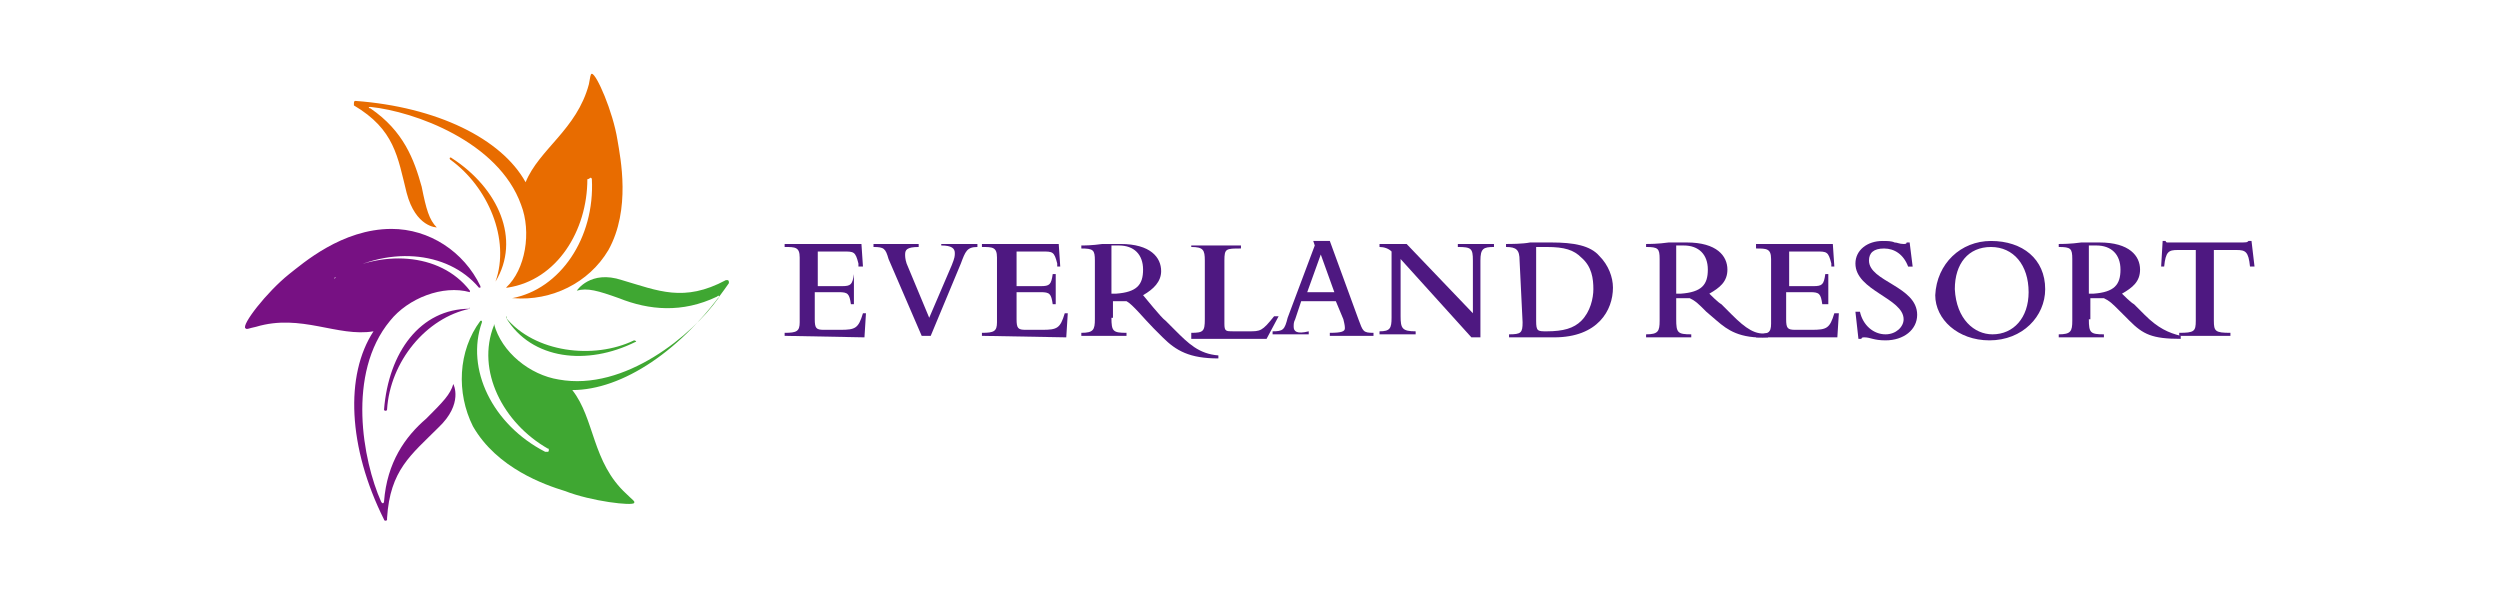 <?xml version="1.0" encoding="utf-8"?>
<!-- Generator: Adobe Illustrator 25.2.0, SVG Export Plug-In . SVG Version: 6.00 Build 0)  -->
<svg version="1.1" id="레이어_1" xmlns="http://www.w3.org/2000/svg" xmlns:xlink="http://www.w3.org/1999/xlink" x="0px"
	 y="0px" viewBox="0 0 166 39.5" style="enable-background:new 0 0 166 39.5;" xml:space="preserve">
<style type="text/css">
	.st0{fill:#4E1881;}
	.st1{fill:#E86C00;}
	.st2{fill:#771183;}
	.st3{fill:#3FA732;}
</style>
<g>
	<g>
		<g>
			<path class="st0" d="M111.3,19.5c0.1,0,0.2,0,0.3,0c1.4-0.1,1.8-0.6,1.8-1.6s-0.6-1.6-1.6-1.6c-0.1,0-0.3,0-0.5,0v3.2H111.3z
				 M111.3,21.2c0,0.9,0.1,1,1,1v0.2h-3v-0.2c0.8,0,0.9-0.2,0.9-0.9v-4.1c0-0.7-0.1-0.8-0.9-0.8v-0.2c0.2,0,0.8,0,1.5-0.1
				c0.6,0,1,0,1.2,0c2,0,2.7,0.9,2.7,1.8c0,0.8-0.5,1.2-1.2,1.6c0.1,0.1,0.6,0.6,0.8,0.7l0.7,0.7c0.9,0.9,1.6,1.4,2.4,1.2v0.3
				c-1.9,0.1-2.7-0.5-3.4-1.1l-0.7-0.6c-0.6-0.6-0.7-0.7-1.1-0.9c-0.3,0-0.7,0-0.9,0v1.4H111.3z"/>
			<path class="st0" d="M116.6,22.4v-0.2c0.8,0,1-0.1,1-0.7v-4.3c0-0.7-0.3-0.7-1-0.7v-0.3h5.1l0.1,1.5h-0.2v-0.2
				c-0.2-0.8-0.3-0.8-1-0.8h-1.8V19h1.6c0.6,0,0.7-0.1,0.8-0.8h0.2v2H121c-0.1-0.7-0.2-0.8-0.8-0.8h-1.6v1.8c0,0.6,0.1,0.7,0.6,0.7
				h1.1c1,0,1.2-0.1,1.5-1.1h0.3l-0.1,1.6L116.6,22.4L116.6,22.4z"/>
			<path class="st0" d="M123.2,20.7h0.3c0.2,0.9,0.9,1.5,1.7,1.5c0.7,0,1.2-0.5,1.2-1c0-1.4-3.2-1.9-3.2-3.7c0-0.9,0.8-1.5,1.8-1.5
				c0.3,0,0.6,0,0.8,0.1c0.2,0,0.3,0.1,0.6,0.1c0.1,0,0.2,0,0.2-0.1h0.2l0.2,1.6h-0.3c-0.3-0.8-0.9-1.2-1.6-1.2c-0.7,0-1,0.3-1,0.8
				c0,1.4,3.2,1.7,3.2,3.6c0,1-0.9,1.7-2.1,1.7c-0.8,0-1-0.2-1.4-0.2c-0.1,0-0.2,0-0.2,0.1h-0.2L123.2,20.7L123.2,20.7z"/>
			<path class="st0" d="M132.3,22.2c1.4,0,2.4-1.1,2.4-2.8c0-1.8-1-3-2.5-3s-2.4,1.1-2.4,2.8C129.9,21.2,131.1,22.2,132.3,22.2
				L132.3,22.2z M132.2,16c2.1,0,3.6,1.2,3.6,3.2c0,1.8-1.5,3.4-3.7,3.4c-2.1,0-3.6-1.4-3.6-3C128.6,17.5,130.2,16,132.2,16
				L132.2,16z"/>
			<path class="st0" d="M138.7,19.5c0.1,0,0.2,0,0.3,0c1.4-0.1,1.8-0.6,1.8-1.6s-0.6-1.6-1.6-1.6c-0.1,0-0.3,0-0.5,0v3.2H138.7z
				 M138.7,21.2c0,0.9,0.1,1,1,1v0.2h-3v-0.2c0.8,0,0.9-0.2,0.9-0.9v-4.1c0-0.7-0.1-0.8-0.9-0.8v-0.2c0.2,0,0.8,0,1.5-0.1
				c0.6,0,1,0,1.2,0c2,0,2.7,0.9,2.7,1.8c0,0.8-0.5,1.2-1.2,1.6c0.1,0.1,0.6,0.6,0.8,0.7l0.7,0.7c0.9,0.9,1.6,1.2,2.4,1.4v0.2
				c-1.9,0-2.5-0.3-3.4-1.2l-0.6-0.6c-0.6-0.6-0.7-0.7-1.1-0.9c-0.3,0-0.7,0-0.9,0V21.2L138.7,21.2z"/>
			<path class="st0" d="M143.6,16h0.2c0,0.1,0.1,0.1,0.1,0.1c0.1,0,0.2,0,0.5,0h4.2c0.6,0,0.6,0,0.7-0.1h0.2l0.2,1.7h-0.3
				c-0.1-1-0.3-1.1-0.9-1.1H147v4.7c0,0.7,0.1,0.8,1.1,0.8v0.2h-3.4v-0.2c1,0,1.1-0.1,1.1-0.8v-4.7h-1.2c-0.6,0-0.8,0.1-0.9,1.1
				h-0.2L143.6,16L143.6,16z"/>
		</g>
		<g>
			<path class="st0" d="M52.1,22.3v-0.2c0.8,0,1-0.1,1-0.7v-4.3c0-0.7-0.3-0.7-1-0.7v-0.2h5.1l0.1,1.5H57v-0.2
				c-0.2-0.8-0.3-0.8-1-0.8h-1.7v2.3h1.6c0.6,0,0.7-0.1,0.8-0.8l0,0v2h-0.2c-0.1-0.7-0.2-0.8-0.8-0.8h-1.6v1.8
				c0,0.6,0.1,0.7,0.6,0.7h1.1c1,0,1.2-0.1,1.5-1.1h0.2l-0.1,1.6L52.1,22.3L52.1,22.3z"/>
			<path class="st0" d="M59,17.2c-0.2-0.7-0.3-0.8-1-0.8v-0.2h3v0.2c-0.8,0-0.9,0.2-0.9,0.5c0,0.1,0,0.3,0.1,0.6l1.5,3.6l1.5-3.5
				c0.2-0.5,0.2-0.6,0.2-0.8c0-0.3-0.2-0.5-0.9-0.5v-0.1h2.4v0.2c-0.7,0-0.8,0.3-1.1,1.1l-2,4.8h-0.6L59,17.2L59,17.2z"/>
			<path class="st0" d="M65.2,22.3v-0.2c0.8,0,1-0.1,1-0.7v-4.3c0-0.7-0.3-0.7-1-0.7v-0.2h5.1l0.1,1.5h-0.2v-0.2
				c-0.2-0.8-0.3-0.8-1-0.8h-1.7v2.3h1.6c0.6,0,0.7-0.1,0.8-0.8h0.2v2h-0.2c-0.1-0.7-0.2-0.8-0.8-0.8h-1.6v1.8
				c0,0.6,0.1,0.7,0.6,0.7h1.1c1,0,1.2-0.1,1.5-1.1h0.2l-0.1,1.6L65.2,22.3L65.2,22.3z"/>
			<path class="st0" d="M73.8,19.5c0.1,0,0.2,0,0.3,0c1.4-0.1,1.8-0.6,1.8-1.6s-0.6-1.6-1.6-1.6c-0.1,0-0.3,0-0.5,0v3.2H73.8z
				 M73.8,21.1c0,0.9,0.1,1,1,1v0.2h-3v-0.2c0.8,0,0.9-0.2,0.9-0.9v-3.9c0-0.7-0.1-0.8-0.9-0.8v-0.2c0.2,0,0.7,0,1.4-0.1
				c0.6,0,1,0,1.2,0c2,0,2.7,0.9,2.7,1.8c0,0.7-0.5,1.2-1.2,1.6c0.1,0.1,1.2,1.5,1.5,1.7l0.6,0.6c0.9,0.9,1.6,1.6,2.9,1.7v0.2
				c-1.9,0-2.8-0.5-3.7-1.4l-0.6-0.6c-0.6-0.6-1.4-1.6-1.8-1.8c-0.3,0-0.7,0-0.9,0V21.1L73.8,21.1z"/>
			<path class="st0" d="M79.1,22.3v-0.2c0.8,0,0.9-0.1,0.9-0.9v-3.9c0-0.7-0.1-0.9-0.9-0.9v-0.1h3.3v0.2c-1,0-1.1,0-1.1,0.8v4.2
				c0,0.5,0.1,0.5,0.6,0.5h1c0.8,0,0.9,0,1.7-1h0.3l-0.8,1.5H79.1L79.1,22.3z"/>
			<path class="st0" d="M88.6,19.4l-0.9-2.5l-0.9,2.5H88.6L88.6,19.4z M84.5,22c0.7,0,0.8-0.1,1-0.9l1.8-4.8L87.2,16h1.1l1.9,5.2
				c0.3,0.8,0.3,0.9,1,0.9v0.2h-2.9v-0.2c0.8,0,1-0.1,1-0.3c0-0.1,0-0.2-0.1-0.6l-0.5-1.2h-2.3L86,21.2c-0.1,0.2-0.1,0.3-0.1,0.5
				c0,0.3,0.2,0.5,1,0.3v0.2h-2.4L84.5,22L84.5,22z"/>
			<path class="st0" d="M93,17.2v3.8c0,0.8,0.1,1,1,1v0.2h-2.4v-0.2c0.7,0,0.8-0.2,0.8-0.9v-4.4c-0.2-0.2-0.5-0.3-0.8-0.3v-0.2h1.8
				l4.4,4.6v-3.5c0-0.8-0.1-0.9-1-0.9v-0.2h2.4v0.2c-0.7,0-0.9,0.1-0.9,0.9v5.1h-0.6L93,17.2L93,17.2z"/>
			<path class="st0" d="M102,21.3c0,0.7,0.1,0.7,0.7,0.7c1.1,0,1.8-0.2,2.3-0.7c0.6-0.6,0.8-1.5,0.8-2.1c0-0.7-0.1-1.5-0.8-2.1
				c-0.5-0.5-1.1-0.7-2.3-0.7c-0.1,0-0.5,0-0.7,0V21.3L102,21.3z M100.9,17.3c0-0.7-0.2-0.9-0.9-0.9v-0.2c0.3,0,1.1,0,1.6-0.1
				c0.6,0,1,0,1.4,0c1.5,0,2.6,0.2,3.2,0.9c0.6,0.6,0.9,1.4,0.9,2.1c0,1.5-1,3.3-3.9,3.3h-3v-0.2c0.8,0,0.9-0.1,0.9-0.8L100.9,17.3
				L100.9,17.3z"/>
		</g>
	</g>
	<g>
		<path class="st1" d="M39.2,11.8c0.1,0,0.1,0.1,0.1,0.1c0.2,3.9-2.1,7.3-5.3,7.9l0,0h0.1c2.5,0.2,5-1,6.3-3.2
			c1.5-2.7,0.8-6.1,0.6-7.3c-0.3-1.9-1.4-4.4-1.7-4.4c-0.1,0-0.1,0.2-0.2,0.7c-0.8,3-3.3,4.3-4.2,6.5C33.3,9.2,29,7.1,23.6,6.7
			c-0.1,0-0.1,0.1-0.1,0.2c0,0,0,0,0,0.1c2.7,1.6,2.9,3.4,3.5,5.8c0.6,2.3,2,2.3,2,2.3c-0.5-0.5-0.7-1.2-1-2.7
			c-0.5-1.8-1.2-3.7-3.4-5.2c-0.1,0-0.2-0.1,0-0.1c2.9,0.3,8.5,2.3,10,6.5c0.7,1.8,0.3,4.3-1,5.5l0,0h0.1c3.3-0.5,5.3-3.8,5.3-7.2
			C39.1,11.9,39.2,11.8,39.2,11.8L39.2,11.8z M32.9,18.7L32.9,18.7c1-2.8-0.5-6.3-3-8.1c-0.1-0.1,0-0.2,0.1-0.1
			C33.1,12.5,34.6,15.9,32.9,18.7C33,18.7,33,18.7,32.9,18.7L32.9,18.7z"/>
		<path class="st2" d="M22.2,18.5c0,0,0-0.1,0.1-0.1c3.3-2.1,7.4-1.8,9.5,0.7c0,0,0,0,0.1,0v-0.1c-1.1-2.3-3.4-3.8-5.9-3.8
			c-3.3,0-5.9,2.3-6.8,3c-1.5,1.2-3.2,3.4-2.9,3.6c0.1,0.1,0.2,0,0.7-0.1c3-0.9,5.4,0.7,7.8,0.3c-1.9,2.9-1.7,7.7,0.7,12.5
			c0,0.1,0.2,0.1,0.2,0c0,0,0,0,0-0.1c0.2-3.2,1.6-4.2,3.4-6c1.7-1.6,1-2.9,1-2.9c-0.2,0.7-0.7,1.2-1.8,2.3
			c-1.4,1.2-2.6,2.9-2.8,5.5c0,0.1-0.1,0.2-0.2,0c-1.2-2.7-2.3-8.5,0.6-12c1.2-1.5,3.5-2.4,5.3-1.9l0,0v-0.1c-2-2.6-6-2.7-8.9-1
			C22.3,18.5,22.2,18.5,22.2,18.5L22.2,18.5z M31.2,20.5C31.3,20.5,31.2,20.5,31.2,20.5c-2.9,0.6-5.3,3.5-5.5,6.7
			c0,0.1-0.2,0.1-0.2,0C25.8,23.4,27.9,20.5,31.2,20.5C31.1,20.4,31.2,20.4,31.2,20.5L31.2,20.5z"/>
		<path class="st3" d="M36.4,30c0,0-0.1,0-0.2,0c-3.5-1.8-5.3-5.5-4.2-8.6c0,0,0,0,0-0.1h-0.1c-1.5,2-1.6,4.8-0.5,7
			c1.6,2.8,4.8,3.9,6.1,4.3c1.8,0.7,4.5,1,4.6,0.8c0.1-0.1-0.1-0.2-0.5-0.6c-2.3-2.1-2.1-5-3.6-6.9c3.3,0,7.3-2.6,10.4-7.1
			c0-0.1,0-0.2-0.1-0.2c0,0,0,0-0.1,0c-2.8,1.5-4.5,0.7-6.9,0c-2.1-0.7-3,0.7-3,0.7c0.7-0.2,1.4,0,2.8,0.5c2,0.8,4.2,1,6.5-0.1
			c0.1-0.1,0.2-0.1,0.1,0.1c-1.7,2.4-6.2,6.2-10.6,5.4c-1.9-0.3-3.8-1.8-4.3-3.7l0,0v0.1c-1.2,3,0.6,6.5,3.6,8.2
			C36.4,29.7,36.5,29.9,36.4,30L36.4,30z M33.6,21.1C33.6,20.9,33.7,21.1,33.6,21.1c1.9,2.3,5.8,2.8,8.5,1.5c0.1,0,0.2,0.1,0.1,0.1
			C39,24.3,35.3,23.9,33.6,21.1C33.6,21.2,33.6,21.1,33.6,21.1L33.6,21.1z"/>
	</g>
</g>
</svg>
